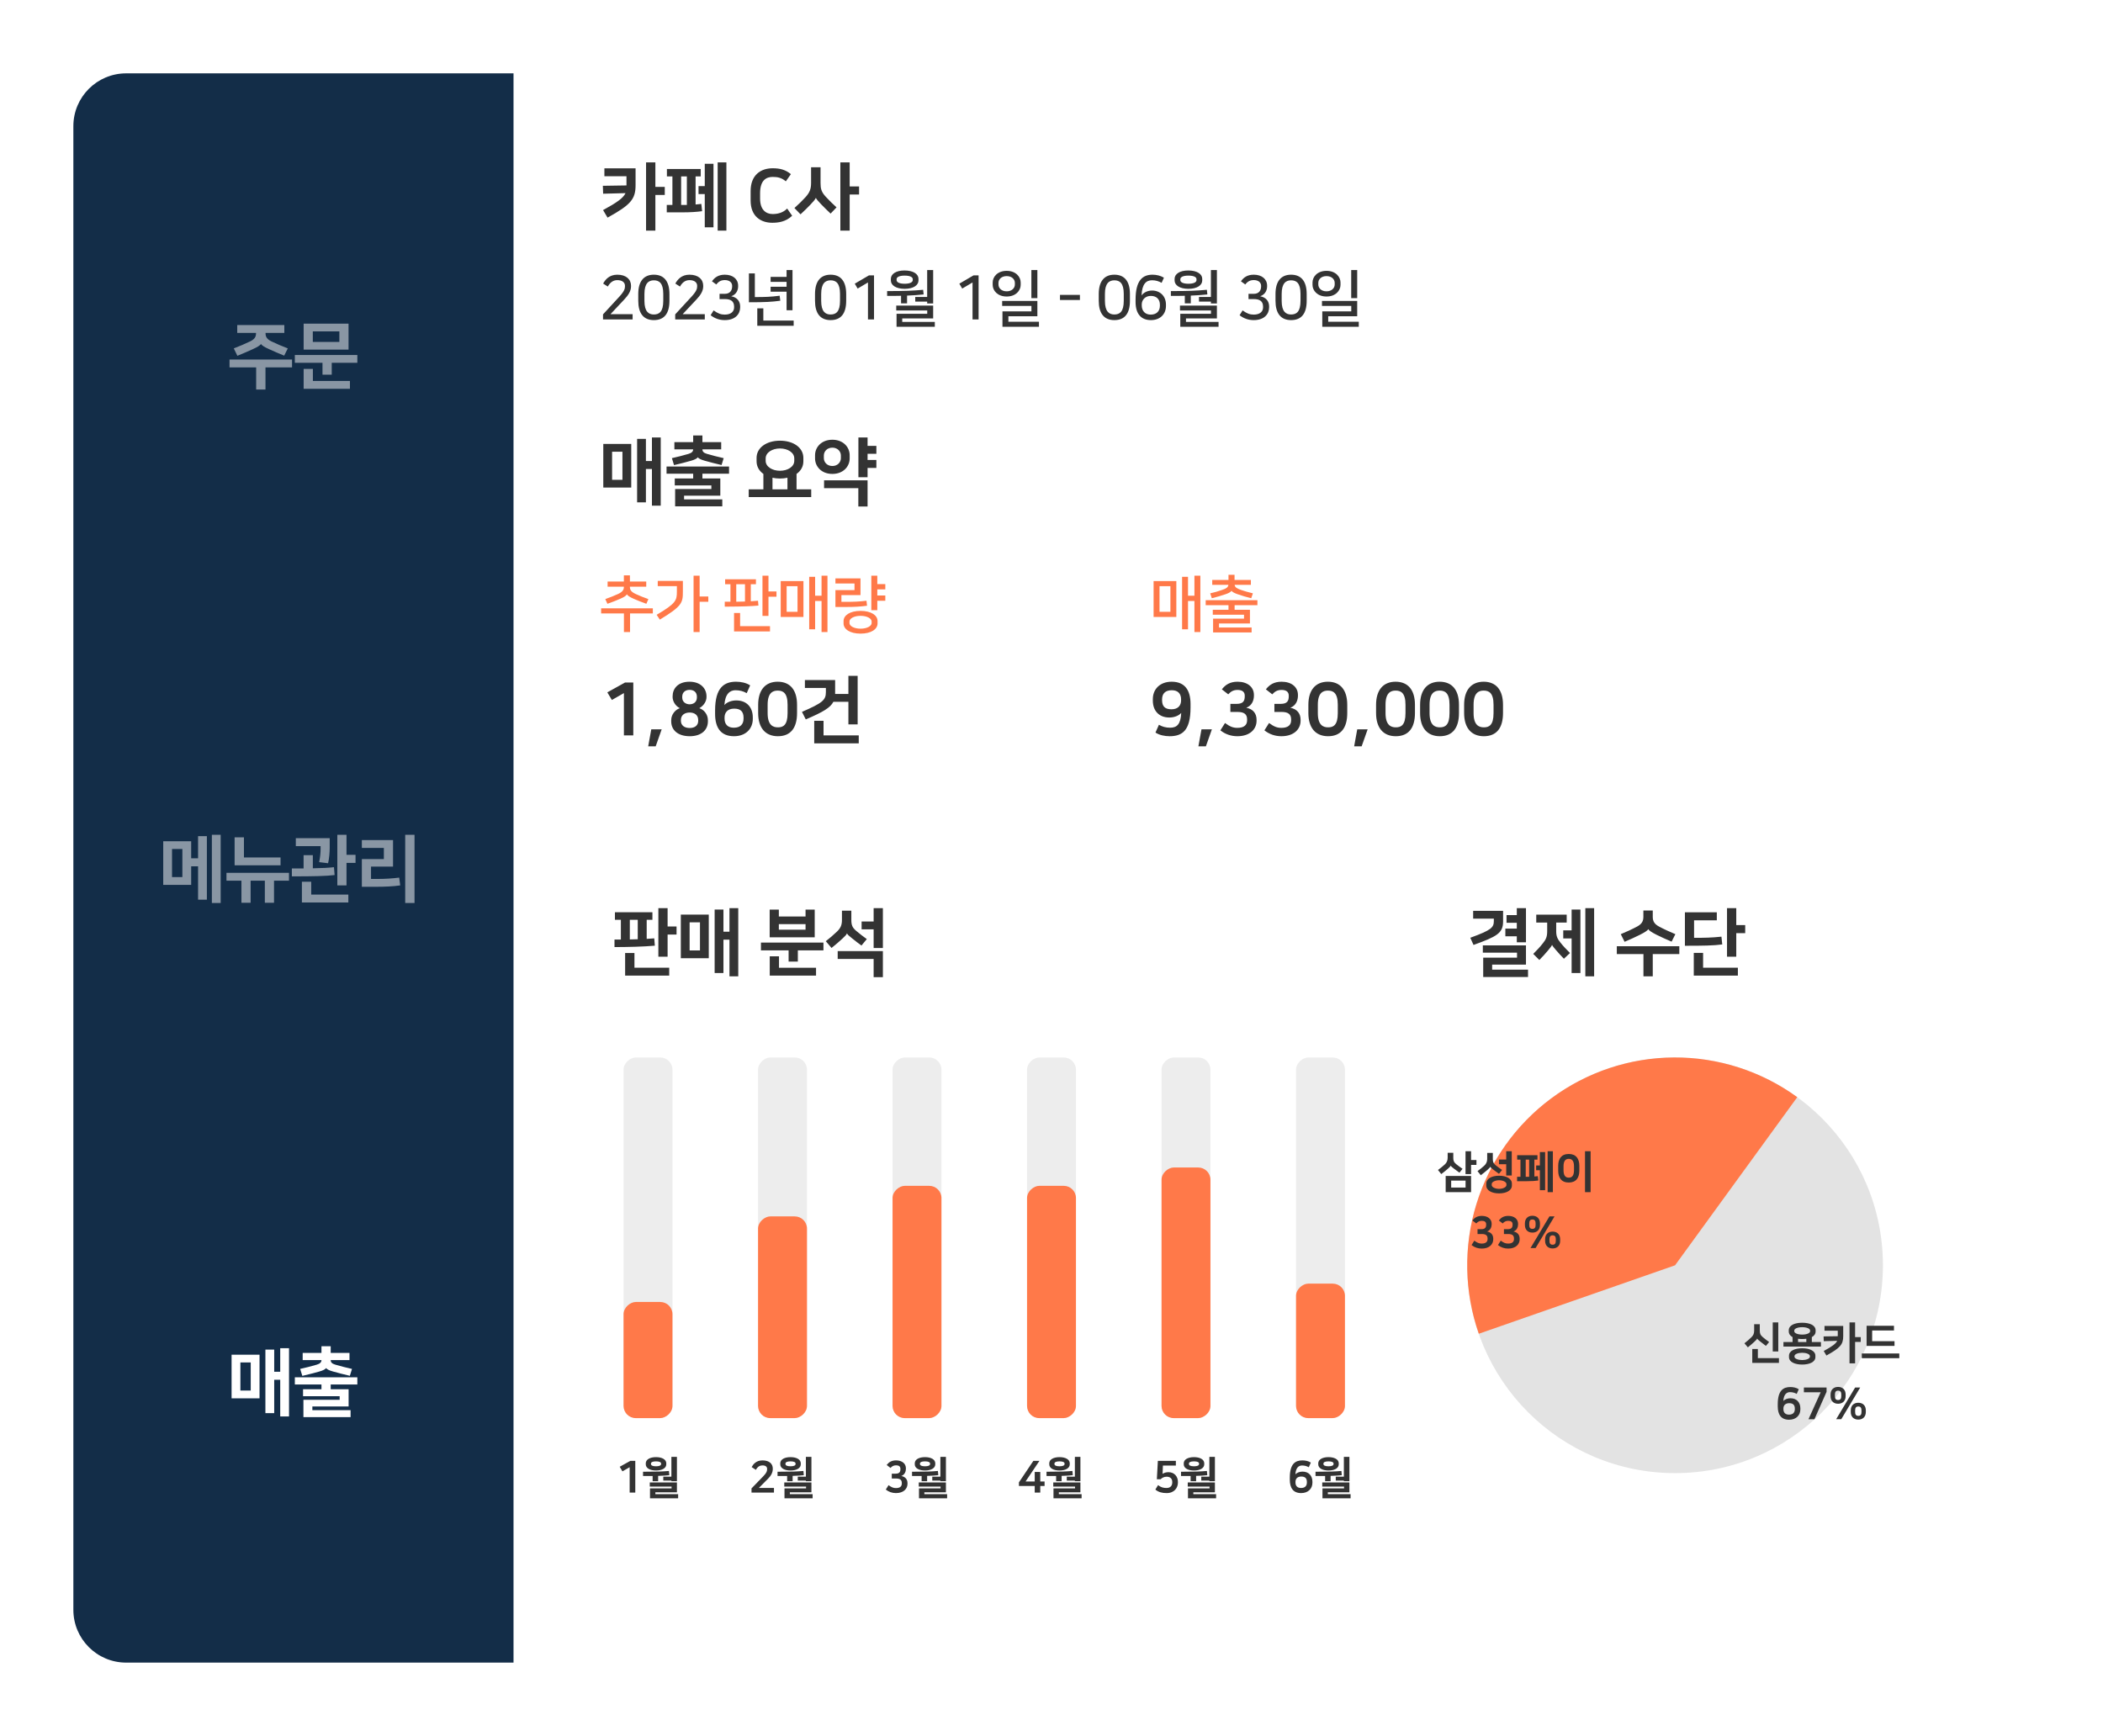 <svg width="344" height="284" viewBox="0 0 344 284" fill="none" xmlns="http://www.w3.org/2000/svg">
<g filter="url(#filter0_d_114_40809)">
<rect x="12" y="8" width="320" height="260" rx="8.64" fill="white"/>
<circle cx="274" cy="203" r="34" fill="#E3E3E3"/>
<path d="M293.987 175.495C288.128 171.238 281.062 168.962 273.82 169C266.577 169.039 259.536 171.389 253.722 175.709C247.909 180.028 243.626 186.091 241.499 193.015C239.372 199.938 239.512 207.36 241.897 214.198L274 203L293.987 175.495Z" fill="#FF7949"/>
<path d="M236.478 191.037V188.387H240.632V191.037H236.478ZM237.378 189.143V190.281H239.732V189.143H237.378ZM240.632 184.341V185.781H241.511V186.573H240.632V188.085H239.725V184.341H240.632ZM237.306 186.695H237.299C237.255 186.81 237.147 186.933 236.852 187.192C236.521 187.48 236.161 187.775 235.758 188.078L235.218 187.408C235.635 187.098 235.967 186.839 236.312 186.522C236.607 186.256 236.802 185.903 236.802 185.435V184.593H237.723V185.406C237.723 185.882 237.81 186.134 238.199 186.45C238.479 186.681 238.875 186.969 239.235 187.214L238.731 187.847C238.4 187.617 238.083 187.386 237.817 187.178C237.572 186.983 237.342 186.81 237.306 186.695ZM245.212 191.238C244.024 191.238 243.117 190.756 243.117 189.95V189.633C243.117 188.826 244.024 188.344 245.212 188.344C246.4 188.344 247.308 188.826 247.308 189.633V189.95C247.308 190.756 246.4 191.238 245.212 191.238ZM243.772 186.882H243.765C243.722 186.998 243.614 187.12 243.319 187.379C242.988 187.667 242.628 187.962 242.224 188.265L241.684 187.595C242.102 187.286 242.433 187.026 242.779 186.71C243.074 186.443 243.268 186.09 243.268 185.622V184.614H244.19V185.594C244.19 186.069 244.276 186.321 244.665 186.638C244.946 186.868 245.342 187.156 245.702 187.401L245.198 188.034C244.867 187.804 244.55 187.574 244.284 187.365C244.039 187.17 243.808 186.998 243.772 186.882ZM246.379 188.308V186.465H245.198V185.694H246.379V184.341H247.286V188.308H246.379ZM245.212 189.086C244.586 189.086 244.01 189.366 244.01 189.698V189.885C244.01 190.216 244.586 190.497 245.212 190.497C245.839 190.497 246.415 190.216 246.415 189.885V189.698C246.415 189.366 245.839 189.086 245.212 189.086ZM248.158 188.517H248.713V185.716H248.173V184.989H251.492V185.716H250.988V188.474C251.182 188.459 251.37 188.438 251.55 188.416L251.629 189.129C251.132 189.201 250.484 189.244 249.692 189.244H248.158V188.517ZM251.888 190.713V187.451H251.276V186.666H251.888V184.478H252.745V190.713H251.888ZM253.155 191.037V184.341H254.012V191.037H253.155ZM250.131 188.517V185.716H249.57V188.517H250.131ZM256.612 189.46C255.388 189.46 254.884 188.646 254.884 187.523V186.724C254.884 185.601 255.388 184.787 256.612 184.787C257.836 184.787 258.34 185.601 258.34 186.724V187.523C258.34 188.646 257.836 189.46 256.612 189.46ZM256.612 185.586C256 185.586 255.756 186.018 255.756 186.832V187.415C255.756 188.229 256 188.661 256.612 188.661C257.224 188.661 257.469 188.229 257.469 187.415V186.832C257.469 186.018 257.224 185.586 256.612 185.586ZM260.184 184.341V191.037H259.269V184.341H260.184ZM241.48 196.155L240.853 195.666C241.199 195.219 241.645 194.917 242.394 194.917C243.366 194.917 244 195.435 244 196.213V196.285C244 196.695 243.841 197.25 243.251 197.473C243.935 197.595 244.259 198.056 244.259 198.646V198.754C244.259 199.539 243.647 200.266 242.372 200.266C241.768 200.266 241.199 200.079 240.709 199.69L241.163 198.97C241.667 199.338 241.962 199.446 242.38 199.446C243.028 199.446 243.33 199.165 243.33 198.711V198.618C243.33 198.114 243.049 197.883 242.387 197.883H241.688V197.091H242.308C242.956 197.091 243.1 196.789 243.1 196.342V196.285C243.1 195.896 242.826 195.723 242.394 195.723C241.955 195.723 241.71 195.903 241.48 196.155ZM245.8 196.155L245.174 195.666C245.52 195.219 245.966 194.917 246.715 194.917C247.687 194.917 248.32 195.435 248.32 196.213V196.285C248.32 196.695 248.162 197.25 247.572 197.473C248.256 197.595 248.58 198.056 248.58 198.646V198.754C248.58 199.539 247.968 200.266 246.693 200.266C246.088 200.266 245.52 200.079 245.03 199.69L245.484 198.97C245.988 199.338 246.283 199.446 246.7 199.446C247.348 199.446 247.651 199.165 247.651 198.711V198.618C247.651 198.114 247.37 197.883 246.708 197.883H246.009V197.091H246.628C247.276 197.091 247.42 196.789 247.42 196.342V196.285C247.42 195.896 247.147 195.723 246.715 195.723C246.276 195.723 246.031 195.903 245.8 196.155ZM251.187 200.18H250.352L253.455 194.996H254.283L251.187 200.18ZM250.668 194.895C251.424 194.895 251.9 195.378 251.9 196.134V196.414C251.9 197.17 251.424 197.653 250.668 197.653C249.912 197.653 249.437 197.17 249.437 196.414V196.134C249.437 195.378 249.912 194.895 250.668 194.895ZM250.668 197.041C251.072 197.041 251.187 196.789 251.187 196.4V196.148C251.187 195.766 251.072 195.507 250.668 195.507C250.265 195.507 250.15 195.766 250.15 196.148V196.4C250.15 196.789 250.265 197.041 250.668 197.041ZM253.973 197.487C254.729 197.487 255.204 197.97 255.204 198.726V199.006C255.204 199.762 254.729 200.245 253.973 200.245C253.217 200.245 252.742 199.762 252.742 199.006V198.726C252.742 197.97 253.217 197.487 253.973 197.487ZM253.973 199.633C254.376 199.633 254.492 199.381 254.492 198.992V198.74C254.492 198.358 254.376 198.099 253.973 198.099C253.57 198.099 253.455 198.358 253.455 198.74V198.992C253.455 199.381 253.57 199.633 253.973 199.633Z" fill="#333333"/>
<path d="M290.884 212.341V217.093H289.977V212.341H290.884ZM287.543 216.69V218.187H290.992V218.965H286.629V216.69H287.543ZM287.435 214.983H287.428C287.399 215.106 287.205 215.293 286.989 215.494C286.665 215.797 286.355 216.063 285.909 216.423L285.347 215.761C285.722 215.473 286.125 215.12 286.456 214.803C286.802 214.472 286.939 214.17 286.939 213.68V212.636H287.86V213.644C287.86 214.17 287.954 214.407 288.328 214.731C288.674 215.026 289.041 215.307 289.387 215.552L288.861 216.186C288.58 215.984 288.256 215.732 287.918 215.458C287.666 215.257 287.479 215.106 287.435 214.983ZM291.728 215.552H293.218V214.746C292.829 214.537 292.599 214.22 292.599 213.817V213.644C292.599 212.838 293.506 212.398 294.795 212.398C296.084 212.398 296.991 212.838 296.991 213.644V213.817C296.991 214.22 296.76 214.537 296.372 214.746V215.552H297.862V216.294H291.728V215.552ZM294.795 219.238C293.628 219.238 292.635 218.842 292.635 218.014V217.798C292.635 216.97 293.628 216.574 294.795 216.574C295.961 216.574 296.955 216.97 296.955 217.798V218.014C296.955 218.842 295.961 219.238 294.795 219.238ZM294.795 213.126C294.06 213.126 293.499 213.356 293.499 213.673V213.788C293.499 214.105 294.06 214.335 294.795 214.335C295.529 214.335 296.091 214.105 296.091 213.788V213.673C296.091 213.356 295.529 213.126 294.795 213.126ZM294.795 217.309C294.154 217.309 293.535 217.525 293.535 217.856V217.957C293.535 218.288 294.154 218.504 294.795 218.504C295.436 218.504 296.055 218.288 296.055 217.957V217.856C296.055 217.525 295.436 217.309 294.795 217.309ZM294.795 215.062C294.55 215.062 294.327 215.048 294.118 215.019V215.552H295.472V215.019C295.263 215.048 295.032 215.062 294.795 215.062ZM298.756 217.762L298.317 217.021C299.67 216.286 300.297 215.84 300.52 215.358L298.324 215.415L298.295 214.638L300.614 214.602V213.702H298.446V212.924H301.506V214.58C301.506 215.955 301.024 216.51 298.756 217.762ZM303.45 212.341V214.746H304.372V215.538H303.45V219.037H302.536V212.341H303.45ZM304.546 217.424H310.68V218.194H304.546V217.424ZM309.896 216.186H305.331V212.895H309.809V213.666H306.238V215.415H309.896V216.186ZM294.237 223.277L293.899 224.04C293.575 223.853 293.222 223.752 292.797 223.752C292.264 223.752 291.775 224.098 291.71 225.206C291.962 224.911 292.43 224.753 292.876 224.753C293.884 224.753 294.496 225.415 294.496 226.423V226.567C294.496 227.532 293.805 228.266 292.653 228.266C291.328 228.266 290.796 227.402 290.796 226.07V225.739C290.796 223.45 291.724 222.917 292.855 222.917C293.323 222.917 293.848 223.018 294.237 223.277ZM291.724 226.43V226.538C291.724 227.1 292.041 227.431 292.632 227.431C293.265 227.431 293.589 227.107 293.589 226.531V226.452C293.589 225.847 293.301 225.559 292.668 225.559C292.005 225.559 291.724 225.955 291.724 226.43ZM298.781 223.702L296.794 228.187H295.822L297.816 223.774H295.073V222.996H298.781V223.702ZM301.187 228.18H300.352L303.455 222.996H304.283L301.187 228.18ZM300.668 222.895C301.424 222.895 301.9 223.378 301.9 224.134V224.414C301.9 225.17 301.424 225.653 300.668 225.653C299.912 225.653 299.437 225.17 299.437 224.414V224.134C299.437 223.378 299.912 222.895 300.668 222.895ZM300.668 225.041C301.072 225.041 301.187 224.789 301.187 224.4V224.148C301.187 223.766 301.072 223.507 300.668 223.507C300.265 223.507 300.15 223.766 300.15 224.148V224.4C300.15 224.789 300.265 225.041 300.668 225.041ZM303.973 225.487C304.729 225.487 305.204 225.97 305.204 226.726V227.006C305.204 227.762 304.729 228.245 303.973 228.245C303.217 228.245 302.742 227.762 302.742 227.006V226.726C302.742 225.97 303.217 225.487 303.973 225.487ZM303.973 227.633C304.376 227.633 304.492 227.381 304.492 226.992V226.74C304.492 226.358 304.376 226.099 303.973 226.099C303.57 226.099 303.455 226.358 303.455 226.74V226.992C303.455 227.381 303.57 227.633 303.973 227.633Z" fill="#333333"/>
<path d="M12 16.64C12 11.868 15.868 8 20.64 8H84V268H20.64C15.868 268 12 264.132 12 259.36V16.64Z" fill="#132D48"/>
<path d="M98.64 47.43L101.33 44.51C102.15 43.61 102.23 43.21 102.23 42.83V42.75C102.23 42.18 101.74 41.83 100.99 41.83C100.46 41.83 99.89 42.04 99.42 42.88L98.66 42.39C99 41.77 99.64 40.94 100.97 40.94C102.43 40.94 103.22 41.7 103.22 42.75V42.85C103.22 43.63 102.76 44.31 102.11 45L99.86 47.4H103.48V48.26H98.64V47.43ZM109.504 44.09V45.21C109.504 47.25 108.684 48.37 106.954 48.37C105.244 48.37 104.404 47.23 104.404 45.21V44.09C104.404 42.07 105.274 40.94 106.954 40.94C108.654 40.94 109.504 42.07 109.504 44.09ZM108.494 45.22V44.08C108.494 42.32 107.834 41.86 106.954 41.86C106.114 41.86 105.414 42.33 105.414 44.08V45.22C105.414 46.99 106.114 47.45 106.954 47.45C107.834 47.45 108.494 47 108.494 45.22ZM110.447 47.43L113.137 44.51C113.957 43.61 114.037 43.21 114.037 42.83V42.75C114.037 42.18 113.547 41.83 112.797 41.83C112.267 41.83 111.697 42.04 111.227 42.88L110.467 42.39C110.807 41.77 111.447 40.94 112.777 40.94C114.237 40.94 115.027 41.7 115.027 42.75V42.85C115.027 43.63 114.567 44.31 113.917 45L111.667 47.4H115.287V48.26H110.447V47.43ZM117.171 42.54L116.461 42.02C116.881 41.42 117.481 40.94 118.561 40.94C119.891 40.94 120.741 41.66 120.741 42.74V42.84C120.741 43.41 120.501 44.15 119.611 44.47C120.581 44.64 121.071 45.3 121.071 46.13V46.28C121.071 47.34 120.321 48.37 118.551 48.37C117.711 48.37 116.921 48.11 116.241 47.57L116.731 46.78C117.431 47.29 117.931 47.47 118.551 47.47C119.601 47.47 120.081 46.94 120.081 46.29V46.16C120.081 45.21 119.431 44.93 118.591 44.93H117.701V44.07H118.551C119.451 44.07 119.761 43.47 119.761 42.85V42.77C119.761 42.14 119.221 41.82 118.571 41.82C117.981 41.82 117.561 42.03 117.171 42.54ZM129.634 46.76H128.664V43.72H126.054V42.91H128.664V42.11H126.054V41.3H128.664V40.18H129.634V46.76ZM122.504 40.73H123.474V44.6C125.124 44.6 126.054 44.57 127.534 44.38L127.634 45.2C126.204 45.39 125.184 45.45 122.504 45.45V40.73ZM124.864 46.44V48.44H129.824V49.3H123.874V46.44H124.864ZM138.416 44.09V45.21C138.416 47.25 137.596 48.37 135.866 48.37C134.156 48.37 133.316 47.23 133.316 45.21V44.09C133.316 42.07 134.186 40.94 135.866 40.94C137.566 40.94 138.416 42.07 138.416 44.09ZM137.406 45.22V44.08C137.406 42.32 136.746 41.86 135.866 41.86C135.026 41.86 134.326 42.33 134.326 44.08V45.22C134.326 46.99 135.026 47.45 135.866 47.45C136.746 47.45 137.406 47 137.406 45.22ZM142.969 48.26H141.979V42.21L140.289 43.21L139.819 42.41L142.139 41.05H142.969V48.26ZM152.913 49.46H146.653V47.33H151.673V46.79H146.603V45.99H152.643V48.1H147.583V48.66H152.913V49.46ZM147.983 43.25C146.563 43.25 145.723 42.67 145.723 41.88V41.62C145.723 40.83 146.563 40.24 147.983 40.25C149.403 40.26 150.243 40.83 150.243 41.62V41.88C150.243 42.67 149.403 43.25 147.983 43.25ZM152.643 45.65H151.663V45.34H149.713V44.58H151.663V40.18H152.643V45.65ZM148.373 45.63H147.393V44.39C146.743 44.41 146.003 44.41 145.113 44.41V43.62C148.013 43.62 149.243 43.57 151.003 43.41L151.083 44.17C150.203 44.26 149.413 44.32 148.373 44.36V45.63ZM147.983 42.42C148.903 42.42 149.303 42.15 149.303 41.83V41.67C149.303 41.35 148.903 41.09 147.983 41.09C147.063 41.09 146.663 41.35 146.663 41.67V41.83C146.663 42.15 147.063 42.42 147.983 42.42ZM160.074 48.26H159.084V42.21L157.394 43.21L156.924 42.41L159.244 41.05H160.074V48.26ZM169.948 49.46H163.978V46.94H168.718V46.05H163.928V45.23H169.688V47.74H164.948V48.64H169.948V49.46ZM169.688 44.77H168.708V40.18H169.688V44.77ZM164.668 40.31C166.168 40.31 166.958 41.29 166.958 42.21V42.61C166.958 43.53 166.168 44.51 164.668 44.51C163.168 44.51 162.378 43.53 162.378 42.61V42.21C162.378 41.29 163.168 40.31 164.668 40.31ZM164.668 43.66C165.528 43.66 166.008 43.12 166.008 42.55V42.27C166.008 41.71 165.528 41.17 164.668 41.17C163.808 41.17 163.328 41.7 163.328 42.27V42.55C163.328 43.12 163.808 43.66 164.668 43.66ZM173.389 45.08V44.24H176.649V45.08H173.389ZM184.829 44.09V45.21C184.829 47.25 184.009 48.37 182.279 48.37C180.569 48.37 179.729 47.23 179.729 45.21V44.09C179.729 42.07 180.599 40.94 182.279 40.94C183.979 40.94 184.829 42.07 184.829 44.09ZM183.819 45.22V44.08C183.819 42.32 183.159 41.86 182.279 41.86C181.439 41.86 180.739 42.33 180.739 44.08V45.22C180.739 46.99 181.439 47.45 182.279 47.45C183.159 47.45 183.819 47 183.819 45.22ZM190.392 41.43L190.012 42.27C189.562 42.01 189.032 41.85 188.462 41.85C187.482 41.85 186.802 42.45 186.732 44.35C186.972 43.93 187.652 43.53 188.452 43.53C189.732 43.53 190.722 44.42 190.722 45.83V46.05C190.722 47.43 189.732 48.37 188.262 48.37C186.642 48.37 185.752 47.33 185.752 45.4V45.03C185.752 41.87 186.902 40.94 188.522 40.94C189.172 40.94 189.852 41.1 190.392 41.43ZM186.762 45.81V45.95C186.762 46.88 187.322 47.47 188.222 47.47C189.152 47.47 189.732 46.94 189.732 46V45.87C189.732 44.91 189.132 44.41 188.252 44.41C187.372 44.41 186.762 45.02 186.762 45.81ZM199.326 49.46H193.066V47.33H198.086V46.79H193.016V45.99H199.056V48.1H193.996V48.66H199.326V49.46ZM194.396 43.25C192.976 43.25 192.136 42.67 192.136 41.88V41.62C192.136 40.83 192.976 40.24 194.396 40.25C195.816 40.26 196.656 40.83 196.656 41.62V41.88C196.656 42.67 195.816 43.25 194.396 43.25ZM199.056 45.65H198.076V45.34H196.126V44.58H198.076V40.18H199.056V45.65ZM194.786 45.63H193.806V44.39C193.156 44.41 192.416 44.41 191.526 44.41V43.62C194.426 43.62 195.656 43.57 197.416 43.41L197.496 44.17C196.616 44.26 195.826 44.32 194.786 44.36V45.63ZM194.396 42.42C195.316 42.42 195.716 42.15 195.716 41.83V41.67C195.716 41.35 195.316 41.09 194.396 41.09C193.476 41.09 193.076 41.35 193.076 41.67V41.83C193.076 42.15 193.476 42.42 194.396 42.42ZM203.697 42.54L202.987 42.02C203.407 41.42 204.007 40.94 205.087 40.94C206.417 40.94 207.267 41.66 207.267 42.74V42.84C207.267 43.41 207.027 44.15 206.137 44.47C207.107 44.64 207.597 45.3 207.597 46.13V46.28C207.597 47.34 206.847 48.37 205.077 48.37C204.237 48.37 203.447 48.11 202.767 47.57L203.257 46.78C203.957 47.29 204.457 47.47 205.077 47.47C206.127 47.47 206.607 46.94 206.607 46.29V46.16C206.607 45.21 205.957 44.93 205.117 44.93H204.227V44.07H205.077C205.977 44.07 206.287 43.47 206.287 42.85V42.77C206.287 42.14 205.747 41.82 205.097 41.82C204.507 41.82 204.087 42.03 203.697 42.54ZM213.741 44.09V45.21C213.741 47.25 212.921 48.37 211.191 48.37C209.481 48.37 208.641 47.23 208.641 45.21V44.09C208.641 42.07 209.511 40.94 211.191 40.94C212.891 40.94 213.741 42.07 213.741 44.09ZM212.731 45.22V44.08C212.731 42.32 212.071 41.86 211.191 41.86C210.351 41.86 209.651 42.33 209.651 44.08V45.22C209.651 46.99 210.351 47.45 211.191 47.45C212.071 47.45 212.731 47 212.731 45.22ZM222.264 49.46H216.294V46.94H221.034V46.05H216.244V45.23H222.004V47.74H217.264V48.64H222.264V49.46ZM222.004 44.77H221.024V40.18H222.004V44.77ZM216.984 40.31C218.484 40.31 219.274 41.29 219.274 42.21V42.61C219.274 43.53 218.484 44.51 216.984 44.51C215.484 44.51 214.694 43.53 214.694 42.61V42.21C214.694 41.29 215.484 40.31 216.984 40.31ZM216.984 43.66C217.844 43.66 218.324 43.12 218.324 42.55V42.27C218.324 41.71 217.844 41.17 216.984 41.17C216.124 41.17 215.644 41.7 215.644 42.27V42.55C215.644 43.12 216.124 43.66 216.984 43.66Z" fill="#333333"/>
<path d="M102.05 91.98H99.39V91.14H102.05V90.13H103.04V91.14H105.71V91.98H103.04V92.05C103.04 92.46 103.19 92.8 103.97 93.17C104.63 93.48 105.31 93.75 106.06 94.01L105.73 94.78C104.88 94.48 104.2 94.2 103.66 93.96C103 93.67 102.7 93.47 102.55 93.24H102.54C102.39 93.49 102.09 93.68 101.43 93.97C100.89 94.21 100.21 94.48 99.36 94.78L99.01 94.01C99.77 93.74 100.46 93.47 101.11 93.17C101.88 92.82 102.05 92.43 102.05 92.05V91.98ZM103.06 99.4H102.06V96.36H98.33V95.52H106.79V96.36H103.06V99.4ZM115.862 93.59V94.45H114.442V99.4H113.452V90.18H114.442V93.59H115.862ZM107.932 97.37L107.412 96.58C110.602 94.71 110.722 94.2 110.722 92.78V91.89H107.592V91.04H111.702V92.79C111.702 94.61 111.582 95.16 107.932 97.37ZM118.553 95.25V94.44H119.483V91.58H118.613V90.77H123.653V91.58H122.813V94.37C123.223 94.34 123.593 94.32 123.993 94.28L124.063 95.07C122.843 95.18 121.743 95.23 118.553 95.25ZM127.013 92.76V93.62H125.703V96.76H124.723V90.18H125.703V92.76H127.013ZM121.063 96.28V98.44H125.953V99.3H120.073V96.28H121.063ZM120.433 94.44L121.863 94.41V91.58H120.433V94.44ZM131.425 91.06V96.93H127.705V91.06H131.425ZM135.355 90.18V99.4H134.385V94.32H133.335V98.95H132.365V90.37H133.335V93.46H134.385V90.18H135.355ZM128.675 91.9V96.09H130.455V91.9H128.675ZM140.766 95.94C142.506 95.94 143.546 96.67 143.546 97.6V98C143.546 98.93 142.506 99.66 140.766 99.66C139.026 99.66 137.986 98.93 137.986 98V97.6C137.986 96.67 139.026 95.94 140.766 95.94ZM138.376 95.3H136.656V92.54H139.776V91.46H136.656V90.62H140.756V93.36H137.636V94.46H138.476C139.576 94.46 140.496 94.43 141.736 94.28L141.826 95.1C140.696 95.24 139.836 95.3 138.376 95.3ZM144.816 91.56V92.42H143.506V93.42H144.816V94.28H143.506V95.82H142.526V90.18H143.506V91.56H144.816ZM140.766 98.85C141.876 98.85 142.576 98.39 142.576 97.94V97.66C142.576 97.21 141.876 96.75 140.766 96.75C139.656 96.75 138.956 97.21 138.956 97.66V97.94C138.956 98.39 139.656 98.85 140.766 98.85Z" fill="#FF7949"/>
<path d="M192.42 91.06V96.93H188.7V91.06H192.42ZM196.35 90.18V99.4H195.38V94.32H194.33V98.95H193.36V90.37H194.33V93.46H195.38V90.18H196.35ZM189.67 91.9V96.09H191.45V91.9H189.67ZM204.732 99.47H198.432V97.21H203.492V96.57H198.382V95.76H200.952V95.01H197.222V94.19H205.682V95.01H201.952V95.76H204.462V98H199.402V98.66H204.732V99.47ZM201.452 92.65H201.442C201.302 92.89 200.872 93.08 200.452 93.22C199.722 93.47 198.992 93.68 198.222 93.87L197.962 93.07C198.692 92.91 199.212 92.75 199.882 92.52C200.552 92.3 200.882 92.1 200.942 91.68H198.292V90.88H200.952V90.04H201.942V90.88H204.612V91.68H201.952C202.012 92.1 202.342 92.28 203.022 92.52C203.472 92.68 204.082 92.86 204.942 93.07L204.672 93.87C203.892 93.68 203.182 93.47 202.462 93.22C202.042 93.07 201.592 92.89 201.452 92.65Z" fill="#FF7949"/>
<path d="M103.592 116.312H102.056V109.388L100.088 110.516L99.344 109.268L102.236 107.66H103.592V116.312ZM106.029 118.1L106.533 115.316H108.237L107.253 118.1H106.029ZM111.595 109.988V110.108C111.595 110.876 112.231 111.224 112.807 111.224C113.407 111.224 113.995 110.876 113.995 110.108V109.988C113.995 109.244 113.503 108.86 112.795 108.86C112.123 108.86 111.595 109.244 111.595 109.988ZM111.379 113.804V113.924C111.379 114.668 111.955 115.1 112.819 115.1C113.671 115.1 114.211 114.668 114.211 113.924V113.804C114.211 112.952 113.575 112.568 112.819 112.568C112.063 112.568 111.379 112.928 111.379 113.804ZM109.795 114.02V113.816C109.795 112.868 110.491 112.076 111.211 111.86C110.383 111.452 110.023 110.612 110.023 110.048V109.904C110.023 108.668 110.887 107.528 112.783 107.528C114.631 107.528 115.567 108.668 115.567 109.904V110.048C115.567 110.612 115.231 111.38 114.391 111.86C115.135 112.088 115.795 112.868 115.795 113.816V114.02C115.795 115.4 114.751 116.444 112.831 116.444C110.839 116.444 109.795 115.4 109.795 114.02ZM122.708 108.128L122.144 109.4C121.604 109.088 121.016 108.92 120.308 108.92C119.42 108.92 118.604 109.496 118.496 111.344C118.916 110.852 119.696 110.588 120.44 110.588C122.12 110.588 123.14 111.692 123.14 113.372V113.612C123.14 115.22 121.988 116.444 120.068 116.444C117.86 116.444 116.972 115.004 116.972 112.784V112.232C116.972 108.416 118.52 107.528 120.404 107.528C121.184 107.528 122.06 107.696 122.708 108.128ZM118.52 113.384V113.564C118.52 114.5 119.048 115.052 120.032 115.052C121.088 115.052 121.628 114.512 121.628 113.552V113.42C121.628 112.412 121.148 111.932 120.092 111.932C118.988 111.932 118.52 112.592 118.52 113.384ZM130.378 111.308V112.652C130.378 115.1 129.322 116.444 127.246 116.444C125.194 116.444 124.018 115.076 124.018 112.652V111.308C124.018 108.884 125.194 107.528 127.21 107.528C129.25 107.528 130.378 108.884 130.378 111.308ZM128.83 112.664V111.296C128.83 109.316 128.05 108.98 127.21 108.98C126.418 108.98 125.566 109.328 125.566 111.296V112.664C125.566 114.656 126.454 114.992 127.246 114.992C128.086 114.992 128.83 114.668 128.83 112.664ZM131.807 113.696L131.183 112.46C134.555 110.996 135.095 110.528 135.095 109.22V108.548H131.663V107.252H136.607V109.532H138.779V106.568H140.291V114.512H138.779V110.816H136.319C135.827 111.788 134.603 112.496 131.807 113.696ZM134.711 113.924V116.312H140.471V117.608H133.187V113.924H134.711Z" fill="#333333"/>
<path d="M189.008 115.844L189.572 114.572C190.112 114.884 190.7 115.052 191.408 115.052C192.524 115.052 193.136 114.476 193.22 112.628C192.8 113.12 192.02 113.384 191.276 113.384C189.596 113.384 188.576 112.292 188.576 110.612V110.372C188.576 108.764 189.728 107.528 191.648 107.528C193.856 107.528 194.744 108.968 194.744 111.188V111.74C194.744 115.556 193.364 116.444 191.312 116.444C190.532 116.444 189.656 116.276 189.008 115.844ZM193.196 110.588V110.408C193.196 109.472 192.668 108.92 191.684 108.92C190.628 108.92 190.088 109.46 190.088 110.42V110.552C190.088 111.56 190.568 112.04 191.624 112.04C192.728 112.04 193.196 111.38 193.196 110.588ZM196.029 118.1L196.533 115.316H198.237L197.253 118.1H196.029ZM200.911 109.592L199.867 108.776C200.443 108.032 201.187 107.528 202.435 107.528C204.055 107.528 205.111 108.392 205.111 109.688V109.808C205.111 110.492 204.847 111.416 203.863 111.788C205.003 111.992 205.543 112.76 205.543 113.744V113.924C205.543 115.232 204.523 116.444 202.399 116.444C201.391 116.444 200.443 116.132 199.627 115.484L200.383 114.284C201.223 114.896 201.715 115.076 202.411 115.076C203.491 115.076 203.995 114.608 203.995 113.852V113.696C203.995 112.856 203.527 112.472 202.423 112.472H201.259V111.152H202.291C203.371 111.152 203.611 110.648 203.611 109.904V109.808C203.611 109.16 203.155 108.872 202.435 108.872C201.703 108.872 201.295 109.172 200.911 109.592ZM208.112 109.592L207.068 108.776C207.644 108.032 208.388 107.528 209.636 107.528C211.256 107.528 212.312 108.392 212.312 109.688V109.808C212.312 110.492 212.048 111.416 211.064 111.788C212.204 111.992 212.744 112.76 212.744 113.744V113.924C212.744 115.232 211.724 116.444 209.6 116.444C208.592 116.444 207.644 116.132 206.828 115.484L207.584 114.284C208.424 114.896 208.916 115.076 209.612 115.076C210.692 115.076 211.196 114.608 211.196 113.852V113.696C211.196 112.856 210.728 112.472 209.624 112.472H208.46V111.152H209.492C210.572 111.152 210.812 110.648 210.812 109.904V109.808C210.812 109.16 210.356 108.872 209.636 108.872C208.904 108.872 208.496 109.172 208.112 109.592ZM220.378 111.308V112.652C220.378 115.1 219.322 116.444 217.246 116.444C215.194 116.444 214.018 115.076 214.018 112.652V111.308C214.018 108.884 215.194 107.528 217.21 107.528C219.25 107.528 220.378 108.884 220.378 111.308ZM218.83 112.664V111.296C218.83 109.316 218.05 108.98 217.21 108.98C216.418 108.98 215.566 109.328 215.566 111.296V112.664C215.566 114.656 216.454 114.992 217.246 114.992C218.086 114.992 218.83 114.668 218.83 112.664ZM221.507 118.1L222.011 115.316H223.715L222.731 118.1H221.507ZM231.452 111.308V112.652C231.452 115.1 230.396 116.444 228.32 116.444C226.268 116.444 225.092 115.076 225.092 112.652V111.308C225.092 108.884 226.268 107.528 228.284 107.528C230.324 107.528 231.452 108.884 231.452 111.308ZM229.904 112.664V111.296C229.904 109.316 229.124 108.98 228.284 108.98C227.492 108.98 226.64 109.328 226.64 111.296V112.664C226.64 114.656 227.528 114.992 228.32 114.992C229.16 114.992 229.904 114.668 229.904 112.664ZM238.654 111.308V112.652C238.654 115.1 237.598 116.444 235.522 116.444C233.47 116.444 232.294 115.076 232.294 112.652V111.308C232.294 108.884 233.47 107.528 235.486 107.528C237.526 107.528 238.654 108.884 238.654 111.308ZM237.106 112.664V111.296C237.106 109.316 236.326 108.98 235.486 108.98C234.694 108.98 233.842 109.328 233.842 111.296V112.664C233.842 114.656 234.73 114.992 235.522 114.992C236.362 114.992 237.106 114.668 237.106 112.664ZM245.855 111.308V112.652C245.855 115.1 244.799 116.444 242.723 116.444C240.671 116.444 239.495 115.076 239.495 112.652V111.308C239.495 108.884 240.671 107.528 242.687 107.528C244.727 107.528 245.855 108.884 245.855 111.308ZM244.307 112.664V111.296C244.307 109.316 243.527 108.98 242.687 108.98C241.895 108.98 241.043 109.328 241.043 111.296V112.664C241.043 114.656 241.931 114.992 242.723 114.992C243.563 114.992 244.307 114.668 244.307 112.664Z" fill="#333333"/>
<path opacity="0.5" d="M38.806 50.464V49.18H46.51V50.464H43.438V50.56C43.438 51.124 43.702 51.508 44.386 51.844C45.166 52.228 46.174 52.648 47.074 52.996L46.486 54.184C45.61 53.836 44.746 53.452 43.978 53.104C43.282 52.792 42.814 52.504 42.694 52.276H42.682C42.562 52.504 42.034 52.816 41.338 53.128C40.57 53.476 39.706 53.86 38.83 54.208L38.242 52.996C39.142 52.648 40.15 52.228 40.93 51.844C41.614 51.508 41.878 51.124 41.878 50.56V50.464H38.806ZM37.546 54.82H47.77V56.104H43.426V59.728H41.902V56.104H37.546V54.82ZM49.668 48.952H57.012V53.2H49.668V48.952ZM51.168 50.212V51.94H55.512V50.212H51.168ZM48.228 54.076H58.452V55.348H54.264V57.292H52.752V55.348H48.228V54.076ZM51.18 56.356V58.324H57.24V59.608H49.668V56.356H51.18Z" fill="white"/>
<path d="M37.882 217.624H42.454V224.764H37.882V217.624ZM47.278 216.568V227.728H45.838V221.728H44.854V227.188H43.414V216.796H44.854V220.42H45.838V216.568H47.278ZM41.014 223.492V218.896H39.322V223.492H41.014ZM48.228 221.32H58.452V222.496H54.096V223.276H57.024V226.096H51.096V226.696H57.348V227.836H49.632V225.004H55.56V224.416H49.572V223.276H52.584V222.496H48.228V221.32ZM49.512 218.512V217.336H52.584V216.244H54.096V217.336H57.168V218.512H54.096C54.096 218.86 54.288 219.088 54.816 219.244C55.764 219.52 56.604 219.736 57.576 219.952L57.228 221.08C56.196 220.84 55.32 220.612 54.468 220.372C53.82 220.192 53.472 220 53.352 219.82H53.34C53.22 220 52.86 220.204 52.212 220.384C51.36 220.624 50.484 220.852 49.452 221.092L49.104 219.952C50.076 219.736 50.868 219.532 51.816 219.256C52.344 219.1 52.584 218.86 52.584 218.512H49.512Z" fill="white"/>
<path opacity="0.5" d="M26.7 133.624H31.272V136.42H32.4V132.796H33.84V143.188H32.4V137.728H31.272V140.764H26.7V133.624ZM36.096 132.568V143.728H34.656V132.568H36.096ZM29.832 139.492V134.896H28.14V139.492H29.832ZM37.046 138.796H47.27V140.08H44.822V143.692H43.322V140.08H40.994V143.692H39.494V140.08H37.046V138.796ZM45.89 137.56H38.378V132.988H39.902V136.276H45.89V137.56ZM56.68 132.568V135.844H58.156V137.164H56.68V140.848H55.18V132.568H56.68ZM50.908 140.248V142.348H56.98V143.644H49.384V140.248H50.908ZM47.74 139.372V138.076H49.66V135.904H51.172V138.052C52.708 138.028 53.764 137.968 54.628 137.872L54.736 139.156C53.416 139.324 51.388 139.372 47.74 139.372ZM48.388 133.12H53.932V134.74C53.932 135.364 53.848 136.48 53.668 137.224L52.204 137.044C52.384 136.216 52.444 135.412 52.444 134.908V134.428H48.388V133.12ZM67.806 132.568V143.728H66.282V132.568H67.806ZM60.69 137.776V139.792H61.854C62.946 139.792 64.182 139.72 65.298 139.576L65.466 140.848C64.338 141.016 62.958 141.076 61.494 141.076H59.19V136.54H62.79V134.716H59.19V133.432H64.29V137.776H60.69Z" fill="white"/>
<path d="M99.38 31.604L98.648 30.368C100.904 29.144 101.948 28.4 102.32 27.596L98.66 27.692L98.612 26.396L102.476 26.336V24.836H98.864V23.54H103.964V26.3C103.964 28.592 103.16 29.516 99.38 31.604ZM107.204 22.568V26.576H108.74V27.896H107.204V33.728H105.68V22.568H107.204ZM109.066 29.528H109.99V24.86H109.09V23.648H114.622V24.86H113.782V29.456C114.106 29.432 114.418 29.396 114.718 29.36L114.85 30.548C114.022 30.668 112.942 30.74 111.622 30.74H109.066V29.528ZM115.282 33.188V27.752H114.262V26.444H115.282V22.796H116.71V33.188H115.282ZM117.394 33.728V22.568H118.822V33.728H117.394ZM112.354 29.528V24.86H111.418V29.528H112.354ZM126.396 23.528C127.62 23.528 128.496 23.78 129.372 24.488L128.544 25.664C127.836 25.064 127.176 24.944 126.396 24.944C125.364 24.944 124.332 25.46 124.332 27.608V28.496C124.332 30.332 125.304 31.016 126.384 31.016C127.188 31.016 128.076 30.824 128.76 30.116L129.576 31.292C128.544 32.3 127.284 32.444 126.324 32.444C124.44 32.444 122.784 31.388 122.784 28.808V27.26C122.784 24.668 124.392 23.528 126.396 23.528ZM138.986 22.568V26.504H140.522V27.824H138.986V33.728H137.462V22.568H138.986ZM135.074 28.184C135.59 28.748 136.214 29.36 136.838 29.924L135.866 30.944C135.326 30.44 134.798 29.912 134.354 29.456C133.898 28.988 133.55 28.592 133.466 28.388H133.442C133.37 28.604 132.938 29.096 132.542 29.504C132.098 29.972 131.63 30.428 130.946 31.064L129.95 30.032C130.622 29.432 131.234 28.832 131.75 28.268C132.446 27.5 132.674 26.912 132.674 25.928V23.36H134.222V25.928C134.222 26.876 134.354 27.404 135.074 28.184Z" fill="#333333"/>
<path d="M98.684 68.624H103.256V75.764H98.684V68.624ZM108.08 67.568V78.728H106.64V72.728H105.656V78.188H104.216V67.796H105.656V71.42H106.64V67.568H108.08ZM101.816 74.492V69.896H100.124V74.492H101.816ZM109.03 72.32H119.254V73.496H114.898V74.276H117.826V77.096H111.898V77.696H118.15V78.836H110.434V76.004H116.362V75.416H110.374V74.276H113.386V73.496H109.03V72.32ZM110.314 69.512V68.336H113.386V67.244H114.898V68.336H117.97V69.512H114.898C114.898 69.86 115.09 70.088 115.618 70.244C116.566 70.52 117.406 70.736 118.378 70.952L118.03 72.08C116.998 71.84 116.122 71.612 115.27 71.372C114.622 71.192 114.274 71 114.154 70.82H114.142C114.022 71 113.662 71.204 113.014 71.384C112.162 71.624 111.286 71.852 110.254 72.092L109.906 70.952C110.878 70.736 111.67 70.532 112.618 70.256C113.146 70.1 113.386 69.86 113.386 69.512H110.314ZM122.472 76.052H124.872V73.532C124.176 73.04 123.756 72.32 123.756 71.468V70.916C123.756 69.224 125.4 68.096 127.584 68.096C129.768 68.096 131.412 69.224 131.412 70.916V71.468C131.412 72.332 130.992 73.04 130.296 73.532V76.052H132.696V77.324H122.472V76.052ZM127.584 69.368C126.336 69.368 125.244 70.016 125.244 71V71.384C125.244 72.368 126.336 73.016 127.584 73.016C128.832 73.016 129.924 72.368 129.924 71.384V71C129.924 70.016 128.832 69.368 127.584 69.368ZM127.584 74.288C127.152 74.288 126.744 74.24 126.36 74.156V76.052H128.808V74.156C128.424 74.24 128.016 74.288 127.584 74.288ZM134.798 75.86V74.576H141.914V78.86H140.402V75.86H134.798ZM141.914 67.568V68.948H143.354V70.244H141.914V71.252H143.354V72.548H141.914V74.072H140.414V67.568H141.914ZM136.154 73.532C134.354 73.532 133.322 72.296 133.322 71V70.472C133.322 69.176 134.354 67.94 136.154 67.94C137.954 67.94 138.986 69.176 138.986 70.472V71C138.986 72.296 137.954 73.532 136.154 73.532ZM136.154 69.236C135.254 69.236 134.762 69.896 134.762 70.508V70.964C134.762 71.576 135.254 72.236 136.154 72.236C137.054 72.236 137.546 71.576 137.546 70.964V70.508C137.546 69.896 137.054 69.236 136.154 69.236Z" fill="#333333"/>
<path d="M100.516 150.94V149.704H101.56V146.476H100.588V145.24H106.72V146.476H105.784V149.596C106.18 149.572 106.588 149.548 107.02 149.512L107.116 150.712C105.244 150.88 102.568 150.94 100.516 150.94ZM109.204 144.568V147.568H110.668V148.888H109.204V152.512H107.692V144.568H109.204ZM103.78 151.912V154.312H109.468V155.608H102.256V151.912H103.78ZM103.024 149.692L104.32 149.656V146.476H103.024V149.692ZM111.366 145.624H115.938V152.764H111.366V145.624ZM120.762 144.568V155.728H119.322V149.728H118.338V155.188H116.898V144.796H118.338V148.42H119.322V144.568H120.762ZM114.498 151.492V146.896H112.806V151.492H114.498ZM124.472 150.208H134.696V151.48H130.508V153.316H128.996V151.48H124.472V150.208ZM127.424 152.452V154.324H133.484V155.608H125.912V152.452H127.424ZM133.268 149.344H125.9V144.808H127.4V145.936H131.768V144.808H133.268V149.344ZM127.4 147.184V148.096H131.768V147.184H127.4ZM138.55 148.696H138.538C138.49 148.9 138.166 149.212 137.806 149.548C137.266 150.052 136.762 150.484 136.018 151.084L135.082 149.98C135.706 149.5 136.366 148.924 136.918 148.396C137.494 147.844 137.722 147.34 137.722 146.524V144.988H139.258V146.464C139.258 147.34 139.414 147.736 140.038 148.276C140.614 148.768 141.214 149.224 141.79 149.632L140.914 150.688C140.446 150.352 139.918 149.944 139.354 149.488C138.934 149.152 138.622 148.9 138.55 148.696ZM137.026 152.884V151.6H144.418V155.86H142.906V152.884H137.026ZM142.906 151.096V148.036H140.938V146.752H142.906V144.568H144.418V151.096H142.906Z" fill="#333333"/>
<path d="M242.556 150.664H249.612V153.808H244.08V154.636H249.948V155.836H242.616V152.668H248.148V151.852H242.556V150.664ZM246.432 145.708H248.112V144.568H249.612V150.16H248.112V149.176H246.24V147.916H248.112V146.968H246.432V145.708ZM241.032 150.592L240.504 149.416C243.936 148.168 244.356 147.748 244.356 146.668V146.284H240.972V145.012H245.868V146.764C245.868 148.684 244.812 149.224 241.032 150.592ZM251.294 146.932V145.636H256.274V146.932H254.558V148.348C254.558 149.164 254.75 149.584 255.242 150.196C255.686 150.76 256.298 151.408 256.814 151.912L255.818 152.848C255.362 152.368 254.87 151.852 254.51 151.42C254.222 151.084 253.97 150.784 253.886 150.592H253.874C253.802 150.784 253.538 151.108 253.238 151.468C252.842 151.948 252.29 152.56 251.798 153.052L250.802 152.056C251.294 151.576 251.918 150.904 252.374 150.328C252.89 149.68 253.082 149.248 253.082 148.36V146.932H251.294ZM257.078 155.188V149.524H255.71V148.204H257.078V144.796H258.518V155.188H257.078ZM260.762 144.568V155.728H259.322V144.568H260.762ZM264.472 150.796H274.696V152.08H270.352V155.728H268.828V152.08H264.472V150.796ZM269.62 148.012H269.608C269.5 148.24 269.02 148.54 268.24 148.936C267.568 149.272 266.5 149.764 265.744 150.076L265.12 148.828C265.96 148.48 266.968 148.024 267.772 147.592C268.516 147.196 268.816 146.74 268.816 146.008V144.952H270.352V146.008C270.352 146.74 270.652 147.196 271.396 147.592C272.2 148.024 273.208 148.48 274.048 148.828L273.436 150.052C272.68 149.74 271.612 149.248 270.94 148.912C270.16 148.516 269.74 148.228 269.62 148.012ZM284.01 144.568V147.34H285.474V148.66H284.01V152.512H282.498V144.568H284.01ZM278.586 151.888V154.312H284.274V155.608H277.062V151.888H278.586ZM275.61 150.724V145.252H280.83V146.56H277.11V149.428C278.79 149.428 280.038 149.404 281.586 149.236L281.718 150.508C280.266 150.7 278.694 150.724 275.61 150.724Z" fill="#333333"/>
<rect x="102" y="228" width="59" height="8" rx="2" transform="rotate(-90 102 228)" fill="#EDEDED"/>
<rect x="102" y="228" width="19" height="8" rx="2" transform="rotate(-90 102 228)" fill="#FF7949"/>
<path d="M103.918 240.187H102.997V236.033L101.816 236.71L101.369 235.961L103.105 234.996H103.918V240.187ZM106.288 238.524H110.73V240.137H107.202V240.439H110.925V241.116H106.324V239.496H109.852V239.201H106.288V238.524ZM107.31 236.573C106.367 236.573 105.633 236.213 105.633 235.558V235.399C105.633 234.744 106.367 234.384 107.31 234.384C108.253 234.384 108.988 234.744 108.988 235.399V235.558C108.988 236.213 108.253 236.573 107.31 236.573ZM108.498 238.222V237.581H109.823V234.341H110.73V238.322H109.823V238.222H108.498ZM105.186 237.473V236.774C107.389 236.774 108.477 236.738 109.42 236.645L109.485 237.336C109.031 237.394 108.448 237.43 107.656 237.451V238.322H106.756V237.466C106.288 237.473 105.769 237.473 105.186 237.473ZM107.31 235.075C106.763 235.075 106.482 235.212 106.482 235.442V235.514C106.482 235.745 106.763 235.882 107.31 235.882C107.857 235.882 108.138 235.745 108.138 235.514V235.442C108.138 235.212 107.857 235.075 107.31 235.075Z" fill="#333333"/>
<rect x="124" y="228" width="59" height="8" rx="2" transform="rotate(-90 124 228)" fill="#EDEDED"/>
<rect x="124" y="228" width="33" height="8" rx="2" transform="rotate(-90 124 228)" fill="#FF7949"/>
<path d="M122.93 239.496L124.838 237.53C125.443 236.911 125.479 236.638 125.479 236.342V236.285C125.479 236.004 125.27 235.738 124.737 235.738C124.363 235.738 123.981 235.86 123.643 236.465L122.952 236.011C123.197 235.565 123.679 234.917 124.73 234.917C125.904 234.917 126.408 235.536 126.408 236.249V236.321C126.408 236.882 126.141 237.401 125.659 237.883L124.133 239.424H126.602V240.187H122.93V239.496ZM128.288 238.524H132.73V240.137H129.202V240.439H132.925V241.116H128.324V239.496H131.852V239.201H128.288V238.524ZM129.31 236.573C128.367 236.573 127.633 236.213 127.633 235.558V235.399C127.633 234.744 128.367 234.384 129.31 234.384C130.253 234.384 130.988 234.744 130.988 235.399V235.558C130.988 236.213 130.253 236.573 129.31 236.573ZM130.498 238.222V237.581H131.823V234.341H132.73V238.322H131.823V238.222H130.498ZM127.186 237.473V236.774C129.389 236.774 130.477 236.738 131.42 236.645L131.485 237.336C131.031 237.394 130.448 237.43 129.656 237.451V238.322H128.756V237.466C128.288 237.473 127.769 237.473 127.186 237.473ZM129.31 235.075C128.763 235.075 128.482 235.212 128.482 235.442V235.514C128.482 235.745 128.763 235.882 129.31 235.882C129.857 235.882 130.138 235.745 130.138 235.514V235.442C130.138 235.212 129.857 235.075 129.31 235.075Z" fill="#333333"/>
<path d="M145.665 236.155L145.038 235.666C145.384 235.219 145.83 234.917 146.579 234.917C147.551 234.917 148.185 235.435 148.185 236.213V236.285C148.185 236.695 148.026 237.25 147.436 237.473C148.12 237.595 148.444 238.056 148.444 238.646V238.754C148.444 239.539 147.832 240.266 146.557 240.266C145.953 240.266 145.384 240.079 144.894 239.69L145.348 238.97C145.852 239.338 146.147 239.446 146.565 239.446C147.213 239.446 147.515 239.165 147.515 238.711V238.618C147.515 238.114 147.234 237.883 146.572 237.883H145.873V237.091H146.493C147.141 237.091 147.285 236.789 147.285 236.342V236.285C147.285 235.896 147.011 235.723 146.579 235.723C146.14 235.723 145.895 235.903 145.665 236.155ZM150.288 238.524H154.73V240.137H151.202V240.439H154.925V241.116H150.324V239.496H153.852V239.201H150.288V238.524ZM151.31 236.573C150.367 236.573 149.633 236.213 149.633 235.558V235.399C149.633 234.744 150.367 234.384 151.31 234.384C152.253 234.384 152.988 234.744 152.988 235.399V235.558C152.988 236.213 152.253 236.573 151.31 236.573ZM152.498 238.222V237.581H153.823V234.341H154.73V238.322H153.823V238.222H152.498ZM149.186 237.473V236.774C151.389 236.774 152.477 236.738 153.42 236.645L153.485 237.336C153.031 237.394 152.448 237.43 151.656 237.451V238.322H150.756V237.466C150.288 237.473 149.769 237.473 149.186 237.473ZM151.31 235.075C150.763 235.075 150.482 235.212 150.482 235.442V235.514C150.482 235.745 150.763 235.882 151.31 235.882C151.857 235.882 152.138 235.745 152.138 235.514V235.442C152.138 235.212 151.857 235.075 151.31 235.075Z" fill="#333333"/>
<rect x="146" y="228" width="59" height="8" rx="2" transform="rotate(-90 146 228)" fill="#EDEDED"/>
<rect x="146" y="228" width="38" height="8" rx="2" transform="rotate(-90 146 228)" fill="#FF7949"/>
<path d="M169.256 236.81H170.163V238.366H170.869V239.107H170.163V240.187H169.256V239.107H166.671V238.51L169.033 234.996H170.026L167.758 238.366H169.256V236.81ZM172.288 238.524H176.73V240.137H173.202V240.439H176.925V241.116H172.324V239.496H175.852V239.201H172.288V238.524ZM173.31 236.573C172.367 236.573 171.633 236.213 171.633 235.558V235.399C171.633 234.744 172.367 234.384 173.31 234.384C174.253 234.384 174.988 234.744 174.988 235.399V235.558C174.988 236.213 174.253 236.573 173.31 236.573ZM174.498 238.222V237.581H175.823V234.341H176.73V238.322H175.823V238.222H174.498ZM171.186 237.473V236.774C173.389 236.774 174.477 236.738 175.42 236.645L175.485 237.336C175.031 237.394 174.448 237.43 173.656 237.451V238.322H172.756V237.466C172.288 237.473 171.769 237.473 171.186 237.473ZM173.31 235.075C172.763 235.075 172.482 235.212 172.482 235.442V235.514C172.482 235.745 172.763 235.882 173.31 235.882C173.857 235.882 174.138 235.745 174.138 235.514V235.442C174.138 235.212 173.857 235.075 173.31 235.075Z" fill="#333333"/>
<rect x="168" y="228" width="59" height="8" rx="2" transform="rotate(-90 168 228)" fill="#EDEDED"/>
<rect x="168" y="228" width="38" height="8" rx="2" transform="rotate(-90 168 228)" fill="#FF7949"/>
<path d="M191.753 238.531V238.452C191.753 237.898 191.414 237.588 190.838 237.588C190.399 237.588 190.082 237.775 189.852 237.998H189.233L189.398 234.996H192.343V235.759H190.226L190.169 237.113C190.406 236.969 190.701 236.846 191.133 236.846C192.134 236.846 192.681 237.595 192.681 238.43V238.538C192.681 239.366 192.134 240.266 190.831 240.266C190.082 240.266 189.506 240.115 188.988 239.69L189.434 238.963C189.924 239.352 190.341 239.431 190.824 239.431C191.457 239.431 191.753 239.05 191.753 238.531ZM194.288 238.524H198.73V240.137H195.202V240.439H198.925V241.116H194.324V239.496H197.852V239.201H194.288V238.524ZM195.31 236.573C194.367 236.573 193.633 236.213 193.633 235.558V235.399C193.633 234.744 194.367 234.384 195.31 234.384C196.253 234.384 196.988 234.744 196.988 235.399V235.558C196.988 236.213 196.253 236.573 195.31 236.573ZM196.498 238.222V237.581H197.823V234.341H198.73V238.322H197.823V238.222H196.498ZM193.186 237.473V236.774C195.389 236.774 196.477 236.738 197.42 236.645L197.485 237.336C197.031 237.394 196.448 237.43 195.656 237.451V238.322H194.756V237.466C194.288 237.473 193.769 237.473 193.186 237.473ZM195.31 235.075C194.763 235.075 194.482 235.212 194.482 235.442V235.514C194.482 235.745 194.763 235.882 195.31 235.882C195.857 235.882 196.138 235.745 196.138 235.514V235.442C196.138 235.212 195.857 235.075 195.31 235.075Z" fill="#333333"/>
<rect x="190" y="228" width="59" height="8" rx="2" transform="rotate(-90 190 228)" fill="#EDEDED"/>
<rect x="190" y="228" width="41" height="8" rx="2" transform="rotate(-90 190 228)" fill="#FF7949"/>
<path d="M214.422 235.277L214.084 236.04C213.76 235.853 213.407 235.752 212.982 235.752C212.449 235.752 211.96 236.098 211.895 237.206C212.147 236.911 212.615 236.753 213.061 236.753C214.069 236.753 214.681 237.415 214.681 238.423V238.567C214.681 239.532 213.99 240.266 212.838 240.266C211.513 240.266 210.981 239.402 210.981 238.07V237.739C210.981 235.45 211.909 234.917 213.04 234.917C213.508 234.917 214.033 235.018 214.422 235.277ZM211.909 238.43V238.538C211.909 239.1 212.226 239.431 212.817 239.431C213.45 239.431 213.774 239.107 213.774 238.531V238.452C213.774 237.847 213.486 237.559 212.853 237.559C212.19 237.559 211.909 237.955 211.909 238.43ZM216.288 238.524H220.73V240.137H217.202V240.439H220.925V241.116H216.324V239.496H219.852V239.201H216.288V238.524ZM217.31 236.573C216.367 236.573 215.633 236.213 215.633 235.558V235.399C215.633 234.744 216.367 234.384 217.31 234.384C218.253 234.384 218.988 234.744 218.988 235.399V235.558C218.988 236.213 218.253 236.573 217.31 236.573ZM218.498 238.222V237.581H219.823V234.341H220.73V238.322H219.823V238.222H218.498ZM215.186 237.473V236.774C217.389 236.774 218.477 236.738 219.42 236.645L219.485 237.336C219.031 237.394 218.448 237.43 217.656 237.451V238.322H216.756V237.466C216.288 237.473 215.769 237.473 215.186 237.473ZM217.31 235.075C216.763 235.075 216.482 235.212 216.482 235.442V235.514C216.482 235.745 216.763 235.882 217.31 235.882C217.857 235.882 218.138 235.745 218.138 235.514V235.442C218.138 235.212 217.857 235.075 217.31 235.075Z" fill="#333333"/>
<rect x="212" y="228" width="59" height="8" rx="2" transform="rotate(-90 212 228)" fill="#EDEDED"/>
<rect x="212" y="228" width="22" height="8" rx="2" transform="rotate(-90 212 228)" fill="#FF7949"/>
</g>
<defs>
<filter id="filter0_d_114_40809" x="0" y="0" width="344" height="284" filterUnits="userSpaceOnUse" color-interpolation-filters="sRGB">
<feFlood flood-opacity="0" result="BackgroundImageFix"/>
<feColorMatrix in="SourceAlpha" type="matrix" values="0 0 0 0 0 0 0 0 0 0 0 0 0 0 0 0 0 0 127 0" result="hardAlpha"/>
<feOffset dy="4"/>
<feGaussianBlur stdDeviation="6"/>
<feComposite in2="hardAlpha" operator="out"/>
<feColorMatrix type="matrix" values="0 0 0 0 0 0 0 0 0 0 0 0 0 0 0 0 0 0 0.08 0"/>
<feBlend mode="normal" in2="BackgroundImageFix" result="effect1_dropShadow_114_40809"/>
<feBlend mode="normal" in="SourceGraphic" in2="effect1_dropShadow_114_40809" result="shape"/>
</filter>
</defs>
</svg>
